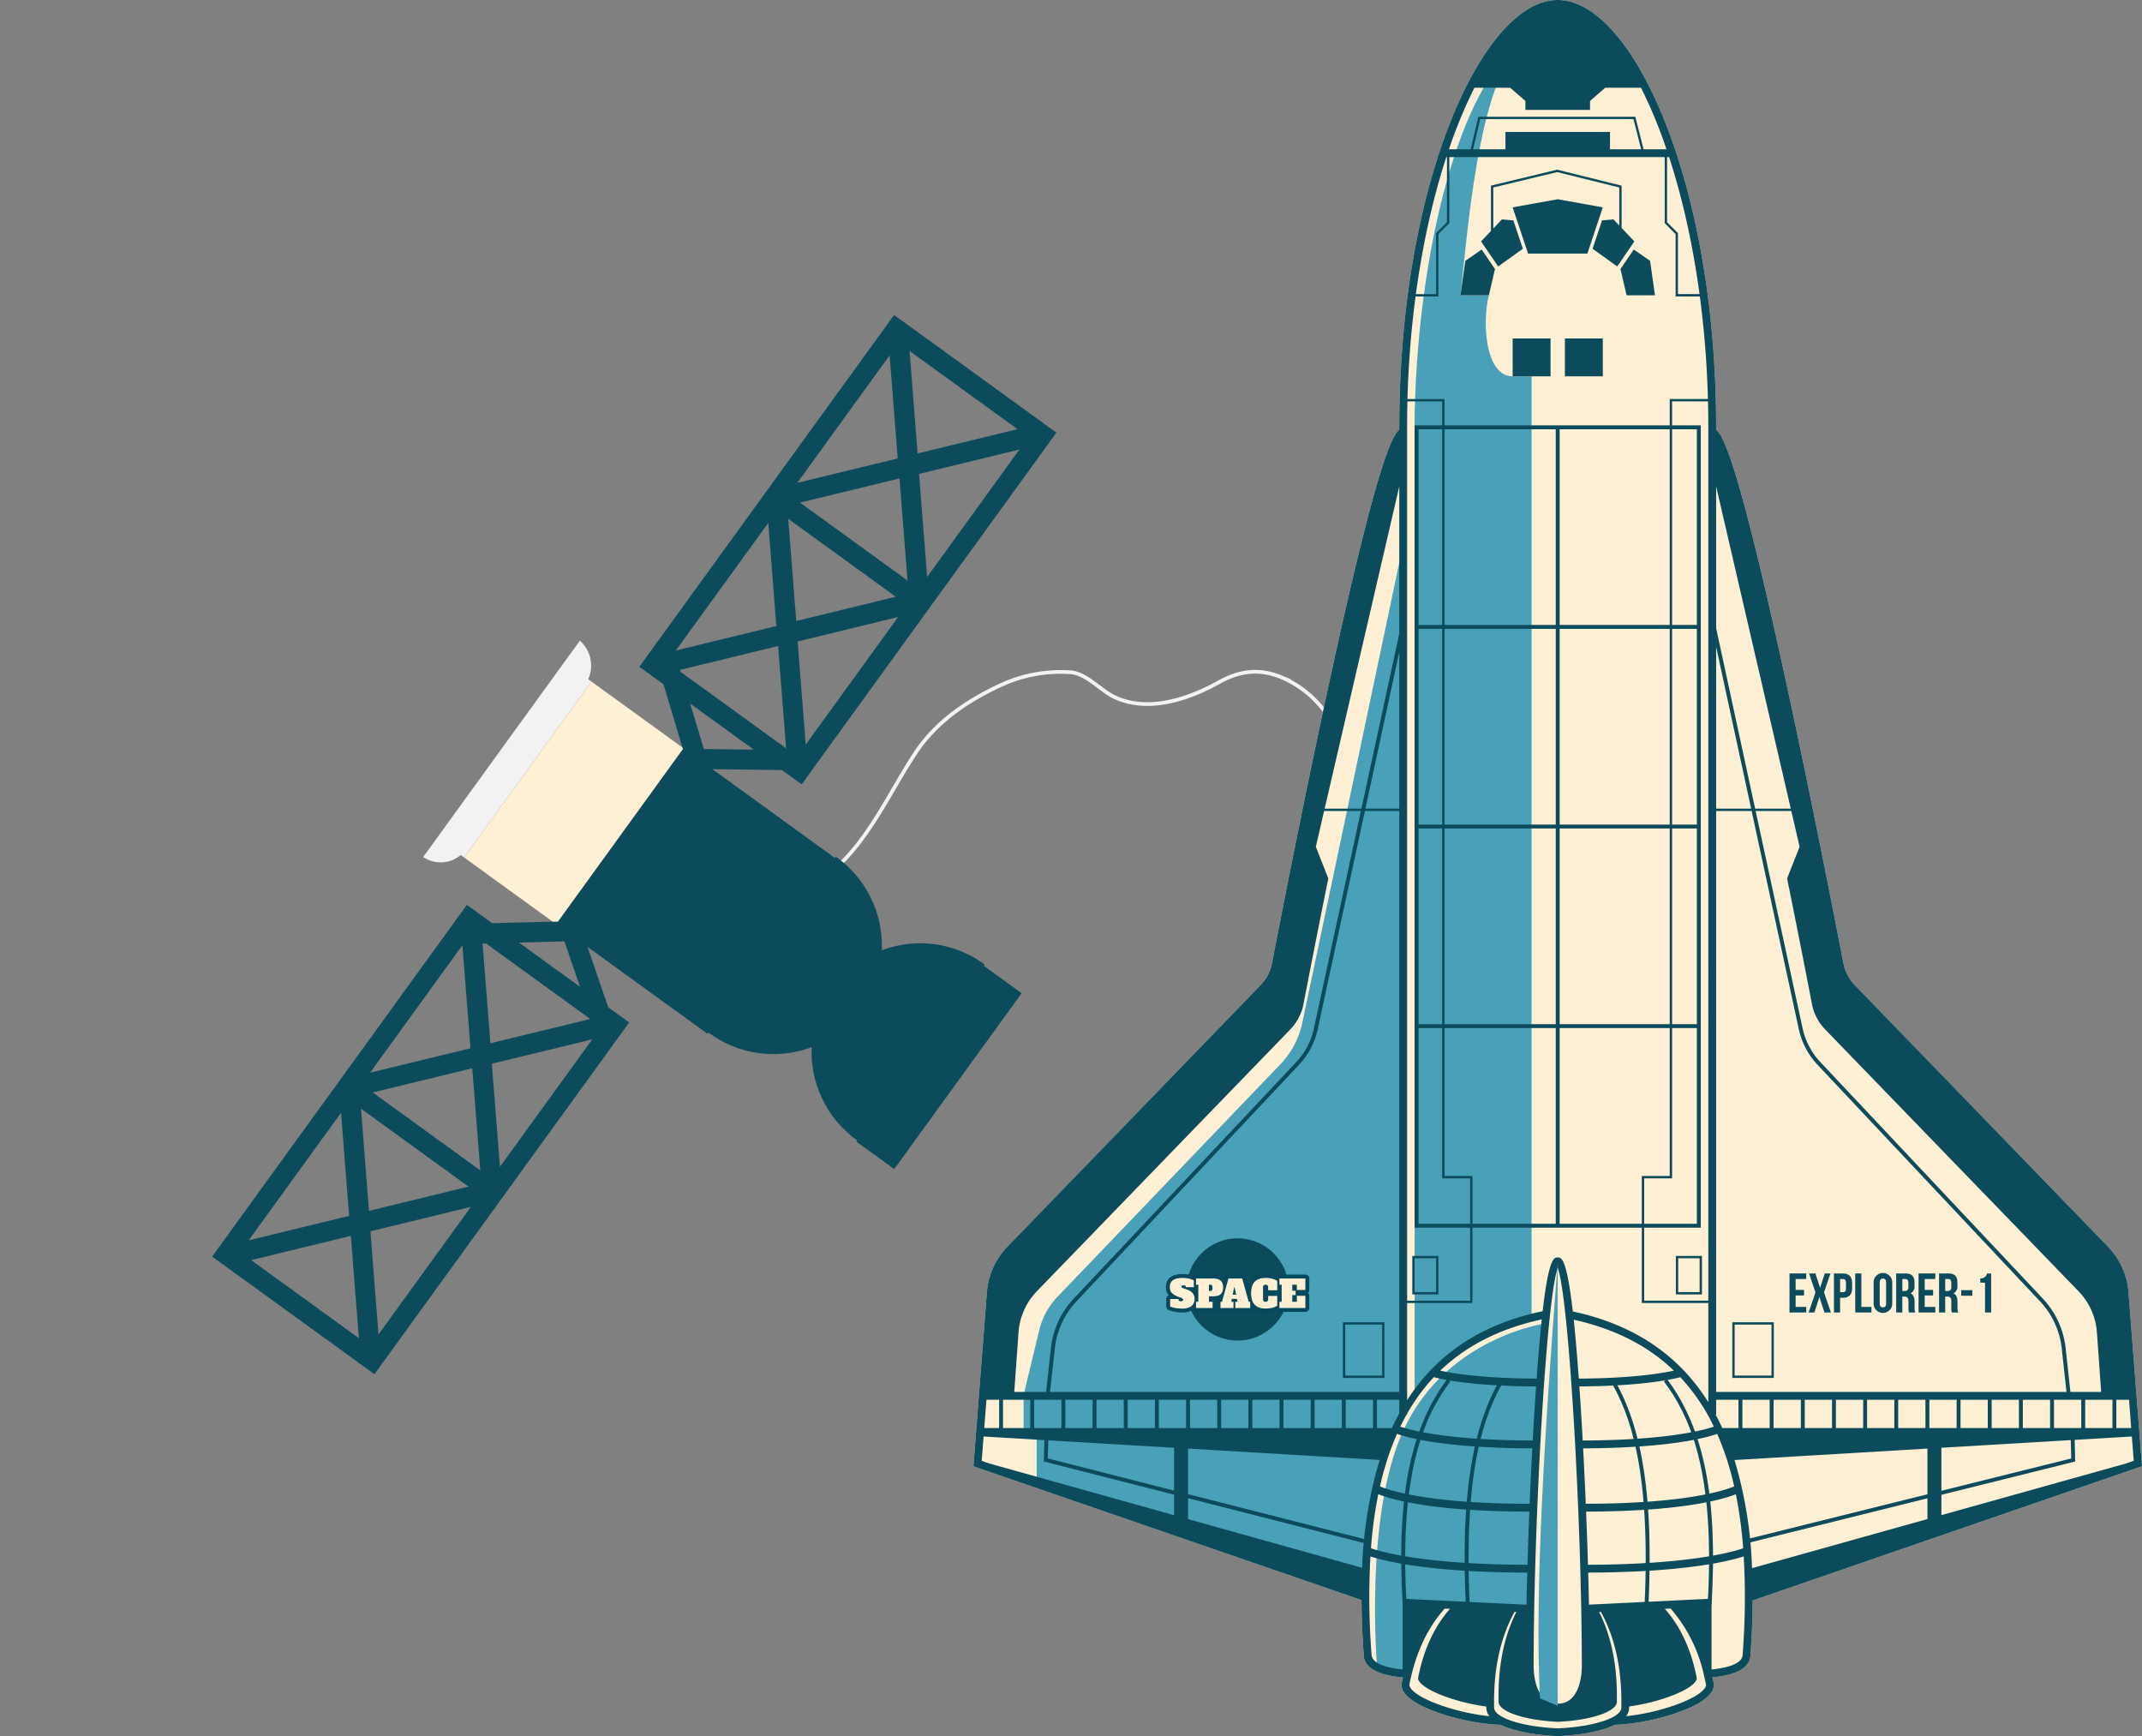 <svg xmlns="http://www.w3.org/2000/svg" viewBox="658 371 577.785 468.281"><rect x="658" y="371" width="577.785" height="468.281" fill="#808080" stroke="none"/><defs><style>.a,.b{fill:none;}.a{stroke:#f2f2f2;stroke-miterlimit:10;}.c{fill:#f2f2f2;}.d{fill:#0c4b5c;}.e{fill:#fff0d5;}.f{fill:#49a1b9;}.g{fill:#06495c;}</style></defs><g transform="translate(402.81 -2679.587)"><g transform="translate(411.09 3889.779) rotate(-126)"><path class="a" d="M476.922,596.431c1.568,11.961,8.211,23.412,12.39,34.59,3.5,9.349,3.163,19.553,1.242,29.284a38.6,38.6,0,0,1-8.355,17.373c-2.936,3.285-8.73,3.5-12.544,5.686-8.619,4.934-11.936,15.759-13.068,25.064-.774,6.348-3.354,11.039-8.968,14.442a27.982,27.982,0,0,1-15.229,3.93" transform="translate(-28.173 -183.381)"/><g transform="translate(373.668 214.208)"><path class="b" d="M533.337,331.628,499.3,342.741l23.542,14.431Z" transform="translate(-433.942 -270.543)"/><path class="b" d="M496.068,319.536l34.044-11.115-23.55-14.448Z" transform="translate(-432.392 -252.477)"/><path class="b" d="M494.812,362.313l13.174,40.35,10.595-25.782Z" transform="translate(-431.79 -285.265)"/><path class="b" d="M545.89,444.928l12.372,3.808,6.971-10.124Z" transform="translate(-456.296 -321.871)"/><path class="b" d="M694.459,735.833l-13.177-40.362-10.6,25.788Z" transform="translate(-516.168 -445.106)"/><path class="b" d="M461.5,260.279l13.19,40.4,10.593-25.807Z" transform="translate(-415.807 -236.312)"/><path class="b" d="M529.275,421.6l33.037-10.786.513-.745L539.81,395.963Z" transform="translate(-448.324 -301.409)"/><path class="b" d="M543.961,274.88,530.776,234.5l-10.59,25.8Z" transform="translate(-443.964 -223.942)"/><path class="b" d="M577.255,376.866l-13.179-40.36-10.6,25.788Z" transform="translate(-459.937 -272.883)"/><path class="b" d="M500.016,229.513l-34.1,11.136L489.5,255.117Z" transform="translate(-417.925 -221.551)"/><path class="b" d="M646.478,780.564l34.163-11.154-23.628-14.482Z" transform="translate(-504.555 -473.632)"/><path class="b" d="M612.017,721.277l13.175,40.35,10.593-25.782Z" transform="translate(-488.022 -457.487)"/><path class="b" d="M661.165,633.842,647.98,593.461l-10.592,25.8Z" transform="translate(-500.194 -396.164)"/><path class="b" d="M650.539,690.589,616.5,701.7l23.543,14.431Z" transform="translate(-490.173 -442.764)"/><path class="b" d="M578.7,619.244l13.189,40.4,10.594-25.809Z" transform="translate(-472.038 -408.534)"/><path class="b" d="M600.477,575.162l-8.05,10.795,20.12-6.571Z" transform="translate(-478.623 -387.385)"/><path class="b" d="M617.043,589.133l-.556-.194-33.369,10.894,23.59,14.471Z" transform="translate(-474.157 -393.994)"/><path class="b" d="M613.271,678.5l34.044-11.115-23.551-14.448Z" transform="translate(-488.623 -424.7)"/><path class="c" d="M654.681,488.732a9.012,9.012,0,0,0,9.749,4.291l-22.361-68.486a8.37,8.37,0,0,0-5.528,8.5l-1.062.347,18.179,55.681Z" transform="translate(-499.278 -315.118)"/><path class="d" d="M523.694,400.952l-7.636,2.493-16.816-5.885-.4-.139L481.01,342.8l.8-1.166,9.262-13.45,8.009-2.615-36.36-111.361-51.4,16.784L447.686,342.35l6.66-2.174,16.437,5.061-38.009,12.41.132.4s-.26.076-.35.105a29.328,29.328,0,0,0-19.181,20.108,29.265,29.265,0,0,0-27.323-4.924c-.089.03-.175.063-.262.093l-.13-.4-11.992,3.914,18.18,55.681,11.992-3.916.125.383.266-.078a29.257,29.257,0,0,0,19.153-20.106,29.363,29.363,0,0,0,27.371,4.916c.091-.03.324-.114.324-.114l-.125-.382,38.818-12.676L478.554,415.69l-6.254,2.043,36.36,111.359,51.4-16.78Zm-36.039-77.339L454.619,334.4l10.535-25.638,23.015,14.107Zm3.33-5.423L467.21,303.617l10.6-25.788Zm-17.32-53.045L449.89,250.561l10.59-25.8ZM455.759,222.17l-10.512,25.6L421.656,233.3Zm-36.4,16.005,23.783,14.589-10.593,25.807Zm17.984,43.091L447.838,255.7l23.55,14.448Zm35.719-5.974-10.5,25.544L439.02,286.4ZM436.69,291.256l23.769,14.568-10.6,25.782Zm26.572,46.008,19.344-6.316-6.972,10.124Zm88.7,167.671-23.776-14.574,10.6-25.788Zm-17.32-53.049L510.862,437.3l10.592-25.8ZM516,409.153l.556.194L506.22,434.518l-23.59-14.471Zm-20.476-7.167,12.069,4.223-20.12,6.571Zm-15.191,22.933,23.783,14.589-10.594,25.809Zm17.984,43.091,10.494-25.563L532.362,456.9Zm35.719-5.976-10.5,25.546L500,473.148ZM497.663,478l23.768,14.568L510.838,518.35Zm17.927,43.142L526.126,495.5l23.628,14.482Z" transform="translate(-373.668 -214.208)"/><path class="e" d="M597.839,506.492l.4.138,28.8-9.4-18.179-55.681-28.058,9.16-.8,1.166Z" transform="translate(-472.663 -323.279)"/></g></g><g transform="translate(44.704 2762.024)"><g transform="translate(153.62 56.228)"><path class="e" d="M634.652,627.822l-3.641-46.972a19.853,19.853,0,0,0-5.482-12.216l-68.385-70.642a11.489,11.489,0,0,1-3.018-5.8c-2.008-10.406-9.119-46.944-16.421-80.221-11.658-53.135-15.85-62.169-17.926-63.71v-.847c0-65.865-22.564-115.079-42.734-115.079s-42.738,49.214-42.738,115.079v.847c-2.073,1.541-6.267,10.575-17.923,63.71-7.3,33.266-14.419,69.81-16.421,80.221a11.451,11.451,0,0,1-3.023,5.8l-68.383,70.642a19.889,19.889,0,0,0-5.483,12.216l-3.638,46.972,104.686,36.089q.036,7,.583,14.637c0,4.946,7.18,5.925,10.6,6.222-.1.45-.209.88-.3,1.334a3.559,3.559,0,0,0,.842,3.046c3.437,4.4,16.856,8.16,25.813,8.4,3.831,1.886,9.895,2.833,15.434,3.066,5.491-.233,11.539-1.181,15.362-3.066,8.958-.254,22.355-4.009,25.789-8.4a3.556,3.556,0,0,0,.847-3.013c-.093-.477-.211-.927-.313-1.4,3.532-.328,10.269-1.4,10.269-6.11q.547-7.618.58-14.6Z"/><path class="f" d="M467.641,244.583c-12.172,7.667-15.309,55.056-16.83,67.4h7.663c-1.965,8.1-.726,21.865,6.413,21.865H470V587.572c-12.688,4.008-23.2,10.088-31.548,20.616V343.976C439.553,294.344,452.991,251.457,467.641,244.583Z"/><path class="f" d="M435.015,380.719V612.635l-2.907,6.99a49.577,49.577,0,0,0-3.172,10.554c-.969,5.635-2.733,10.39-3.085,18.672s-.882,9.7-.882,9.7L336.5,632.127V618.979h-3.524v-10.4l4.207-17.444a19.8,19.8,0,0,1,4.957-9.06l60.114-62.705a23.039,23.039,0,0,0,5.9-11.178Z"/><path class="f" d="M473.751,589.286s-1.991,19.826-2.521,38.07-1.585,38.73-1.585,38.73l-33.571-2.118v19.557l-7.761-1.759s-3.495-40.494,7.06-63.556C446.911,592.988,473.751,589.286,473.751,589.286Z"/><path class="d" d="M634.652,627.822l-3.641-46.972a19.853,19.853,0,0,0-5.482-12.216l-68.385-70.642a11.489,11.489,0,0,1-3.018-5.8c-2.008-10.406-9.119-46.944-16.421-80.221-11.658-53.135-15.85-62.169-17.926-63.71v-.847c0-65.865-22.564-115.079-42.734-115.079s-42.738,49.214-42.738,115.079v.847c-2.073,1.541-6.267,10.575-17.923,63.71-7.3,33.266-14.419,69.81-16.421,80.221a11.451,11.451,0,0,1-3.023,5.8l-68.383,70.642a19.889,19.889,0,0,0-5.483,12.216l-3.638,46.972,104.686,36.089q.036,7,.583,14.637c0,4.946,7.18,5.925,10.6,6.222-.1.45-.209.88-.3,1.334a3.559,3.559,0,0,0,.842,3.046c3.437,4.4,16.856,8.16,25.813,8.4,3.831,1.886,9.895,2.833,15.434,3.066,5.491-.233,11.539-1.181,15.362-3.066,8.958-.254,22.355-4.009,25.789-8.4a3.556,3.556,0,0,0,.847-3.013c-.093-.477-.211-.927-.313-1.4,3.532-.328,10.269-1.4,10.269-6.11q.547-7.618.58-14.6ZM321.67,626.354l.508-6.565,51.377,3.044v18.175l-49.831-13.943ZM411.8,460.733l22.509-97.2V607.774H330.45l1.165-16.2a17.792,17.792,0,0,1,4.893-10.915l68.383-70.647a13.533,13.533,0,0,0,3.578-6.857c1.154-6,3.555-18.338,6.637-33.584l.061-.3ZM436.424,613.9v-.271a51.5,51.5,0,0,1,7.2-9.839c2.063.557,10.332,2.431,27.584,2.494-.143,2.012-.283,4.126-.426,6.382-.167,2.68-.332,5.422-.484,8.2-22.1-.048-32.234-2.568-35.713-3.729.535-1.106,1.1-2.192,1.689-3.24h.148Zm34.934-9.722c-14.61-.058-22.779-1.44-25.985-2.15,7.085-6.814,16.183-11.379,27.359-13.82-.442,4.192-.9,9.424-1.374,15.97Zm-47.064,51.027-46.968-13.144V623.05l51.689,3.061A114.037,114.037,0,0,0,424.294,655.205Zm-81.116-45.318v7.624H335.83v-7.624Zm1.056,0h7.35v7.624h-7.35Zm8.407,0h7.348v7.624h-7.348Zm8.407,0h7.345v7.624h-7.345Zm8.4,0H376.8v7.624h-7.345Zm50.428,7.624v-7.624h7.345v7.624Zm-1.059,0H411.47v-7.624h7.347v7.624Zm-8.4,0h-7.351v-7.624h7.351Zm-8.407,0h-7.347v-7.624h7.347Zm-8.407,0h-7.345v-7.624H393.6Zm-8.4,0h-7.348v-7.624H385.2Zm47.106,0h-4.024v-7.624h6.023v3.659c-.7,1.286-1.374,2.594-2,3.965Zm-97.538-7.624v7.624h-7.345v-7.624Zm-8.4,7.624h-4.015l.594-7.624h3.421v7.624Zm102.274,17.846c3.593,1.425,14.631,4.681,40.746,4.692-.2,4.823-.366,9.638-.5,14.34-27.807-.048-39.647-3.553-42.216-4.448a119.212,119.212,0,0,1,1.967-14.584Zm40.831,2.575c-26.827,0-37.55-3.512-40.373-4.682a77.229,77.229,0,0,1,4.586-14.166c3.58,1.239,13.821,3.85,36.5,3.9-.266,4.916-.5,9.927-.716,14.948Zm7.573-63.621c3.105,8.516,6.5,69.482,6.5,107.4,0,1.694-.315,10.15-6.5,10.15s-6.5-8.456-6.5-10.15c0-37.918,3.388-98.885,6.5-107.4Zm61.935-104.739c3.048,15.076,5.47,27.51,6.64,33.584a13.528,13.528,0,0,0,3.578,6.857l68.377,70.647a17.767,17.767,0,0,1,4.9,10.909l1.16,16.2H519.78V363.538l22.511,97.2-3.374,8.537Zm92.757,147.939h-4.014v-7.624h3.42Zm.682,8.843-2.061.71-49.824,13.943V622.832l51.377-3.044Zm-107.683-.216,52.029-3.087v19.011L529.458,655.3a113.912,113.912,0,0,0-4.721-29.162Zm9.473-16.251v7.624h-7.345v-7.624Zm76.7,7.624v-7.624h7.35v7.624Zm-1.056,0h-7.348v-7.624h7.348Zm-8.407,0H594.1v-7.624h7.344Zm-8.4,0H585.7v-7.624h7.35Zm-8.406,0H577.3v-7.624h7.348Zm-8.405,0H568.89v-7.624h7.342Zm-8.4,0h-7.346v-7.624h7.346Zm-8.4,0h-7.351v-7.624h7.351Zm-8.407,0h-7.348v-7.624h7.348Zm-8.408,0H535.28v-7.624h7.344Zm84.051,0h-7.346v-7.624h7.346ZM519.78,613.9v-4.014h6.026v7.624h-4.363q-.858-1.857-1.806-3.61h.143Zm-.617,3.241c-3.465,1.154-13.527,3.654-35.376,3.729q-.227-4.177-.482-8.2c-.143-2.256-.28-4.37-.423-6.382,17.009-.1,25.191-1.943,27.24-2.494a53.179,53.179,0,0,1,9.041,13.347Zm-36.431-12.969c-.468-6.5-.926-11.719-1.366-15.886,11.014,2.457,20,6.995,27.012,13.741-3.184.7-11.257,2.073-25.646,2.145Zm37.331,14.912a77.451,77.451,0,0,1,4.584,14.166c-2.82,1.17-13.472,4.649-40.035,4.682-.207-5.021-.447-10.035-.709-14.944,22.431-.081,32.6-2.665,36.16-3.9ZM484.7,640.05c25.853-.043,36.822-3.273,40.4-4.692a119.21,119.21,0,0,1,1.973,14.584c-2.569.9-14.33,4.369-41.872,4.448C485.065,649.683,484.9,644.873,484.7,640.05ZM462.946,267.933v4.659H447.709a128.013,128.013,0,0,1,6.873-16.585h9.644l4.1,3.556v2.421h17.443v-2.421l4.1-3.556h9.641a127.86,127.86,0,0,1,6.876,16.585h-15.24v-4.659Zm-15.952,6.773h60.1c6.339,19.479,10.57,44.708,10.57,72.71V610.527c-8.06-12.862-20.21-20.964-36.547-24.459-1.671-14.547-3.106-14.568-4.074-14.568s-2.4.021-4.067,14.494c-16.284,3.4-28.443,11.364-36.555,24V347.416c0-28,4.234-53.231,10.573-72.71Zm-11.783,407.93c-4.062-.424-8.393-1.482-8.393-4.168a199.605,199.605,0,0,1-.291-26.34c3.648,1.2,15.693,4.322,42.3,4.38-.083,2.939-.151,5.835-.209,8.658l-33.4-1.626Zm2.3,5.211c-.567-.726-.472-1.139-.435-1.3,1.615-8.3,4.818-15.124,9.495-20.335l16.5.8c-3.733,7.229-5.529,15.939-5.288,25.923a3.764,3.764,0,0,0,.829,2.3c-8.612-.89-18.683-4.3-21.1-7.388Zm22.384,5.061c-.244-10.056,1.615-18.714,5.491-25.789l3.188.154c-.09,5.126-.144,10-.144,14.441,0,5.66,2.256,12.264,8.617,12.264s8.615-6.6,8.615-12.264c0-4.443-.05-9.321-.146-14.457l3.183-.154c3.884,7.076,5.743,15.749,5.5,25.832.011,2.711-7.545,5.158-17.1,5.576-9.662-.417-17.217-2.865-17.2-5.6Zm56.685-5.061c-2.417,3.092-12.479,6.5-21.084,7.387a3.723,3.723,0,0,0,.815-2.276c.244-10.014-1.554-18.73-5.29-25.964l16.485-.8a40.462,40.462,0,0,1,8.92,17.719l.225,1c.127.556.262,1.091.371,1.657.031.138.126.551-.443,1.277Zm10.355-9.3c0,2.6-4.332,3.67-8.393,4.088v-19.1l-33.065,1.609c-.059-2.822-.127-5.708-.212-8.642,26.361-.079,38.32-3.177,41.956-4.374a199.68,199.68,0,0,1-.287,26.42Z"/><path class="d" d="M467.641,299.433l-2.558-7.652L462,291.508l-5.637,5.939,4.626,6.757Z"/><path class="d" d="M460.126,304.9l-3.6-5.263-4.395,3.049-1.319,9.289h7.663Z"/><path class="d" d="M477.046,300.73h8l4.165-12.47-12.161-2.188-12.159,2.188,4.162,12.47Z"/><path class="d" d="M486.453,299.433,493.1,304.2l4.625-6.757-5.639-5.939-3.085.273Z"/><path class="d" d="M493.964,304.9l1.653,7.075h7.665l-1.322-9.289-4.395-3.049Z"/><rect class="d" width="10.221" height="10.22" transform="translate(464.887 323.623)"/><rect class="d" width="10.223" height="10.22" transform="translate(478.983 323.623)"/><path class="d" d="M515.639,509.1V347.061H438.45V563.472h77.189Zm-1.059-53.311V508.57H477.573V455.792Zm-37.008-1.053v-52.78h37.007v52.78Zm37.008-53.844H477.573V348.12H514.58ZM439.506,348.12h37.01v52.775h-37.01Zm0,53.839h37.01v52.78h-37.01Zm0,53.833h37.01v52.781h-37.01Zm0,53.835h37.01v52.791h-37.01Zm75.074,52.791H477.573V509.627H514.58Z"/><path class="d" d="M439.808,686c-.524-.662-.44-1.044-.4-1.2,1.485-7.642,4.438-13.917,8.743-18.715l15.182.736c-3.437,6.656-5.089,14.669-4.869,23.855a3.464,3.464,0,0,0,.765,2.124C451.3,691.993,442.031,688.857,439.808,686Z"/><path class="d" d="M494.7,692.8a3.444,3.444,0,0,0,.763-2.124c.222-9.187-1.43-17.2-4.864-23.855l15.18-.736c4.306,4.8,7.255,11.073,8.743,18.715.035.158.122.54-.4,1.2C511.89,688.857,502.617,691.993,494.7,692.8Z"/><path class="d" d="M461.1,691.348c-.225-9.691,1.5-18.043,5.107-24.858l2.965.154c-.084,4.945-.135,9.643-.135,13.917,0,5.454,2.1,11.823,8.01,11.823s8.009-6.369,8.009-11.823c0-4.29-.045-8.986-.135-13.933l2.96-.153c3.606,6.819,5.338,15.176,5.11,24.894.011,2.621-7.011,4.978-15.9,5.375C468.112,696.346,461.09,693.989,461.1,691.348Z"/><path class="f" d="M477.046,572.813V692.384l-4.793-1.948C470.807,661.405,473.516,618.48,477.046,572.813Z"/><circle class="d" cx="13.79" cy="13.79" r="13.79" transform="translate(376.901 566.336)"/><path class="g" d="M398.265,586.338a6.584,6.584,0,0,1-1.941-.276,4.127,4.127,0,0,1-1.226-.6,1.063,1.063,0,0,1-1.006.73h-4.008a1.268,1.268,0,0,1-.25-.031,1.124,1.124,0,0,1-.243.031h-3.5a1.059,1.059,0,0,1-1.059-1.058v-1.68a1.08,1.08,0,0,1,.13-.508c-.084.016-.172.032-.262.043a1.028,1.028,0,0,1,.111.465v1.68a1.06,1.06,0,0,1-1.059,1.058h-4.464a1.053,1.053,0,0,1-.914-.528,5.4,5.4,0,0,1-2.868.673,10.58,10.58,0,0,1-2.007-.187,7.279,7.279,0,0,1-1.618-.454,1.059,1.059,0,0,1-.639-.97V582.7a1.059,1.059,0,0,1,.665-.979,2.927,2.927,0,0,1-.484-.769,3.637,3.637,0,0,1-.271-1.451,3.952,3.952,0,0,1,.249-1.418,2.917,2.917,0,0,1,.911-1.213,3.813,3.813,0,0,1,1.477-.694,7.936,7.936,0,0,1,1.909-.2,8.854,8.854,0,0,1,1.912.2,7.784,7.784,0,0,1,.908.265,1.064,1.064,0,0,1,.768-.329h4.6a5.775,5.775,0,0,1,1.387.159,3.291,3.291,0,0,1,1.266.625,2.848,2.848,0,0,1,.371.366l.1-.372a1.058,1.058,0,0,1,1.022-.778h3.722a1.055,1.055,0,0,1,1.02.778l.593,2.156c.016-.048.035-.1.05-.144a4.272,4.272,0,0,1,1.043-1.694,4.063,4.063,0,0,1,1.655-.964,6.545,6.545,0,0,1,1.93-.27,8.817,8.817,0,0,1,1.25.079,8.46,8.46,0,0,1,.99.2c.252.08.474.148.675.233a1.064,1.064,0,0,1,.813-.377h7.006a1.058,1.058,0,0,1,1.059,1.06v3.093a1.044,1.044,0,0,1-.352.784,1.065,1.065,0,0,1,.352.788v3.295a1.06,1.06,0,0,1-1.059,1.058H401.97a1.057,1.057,0,0,1-.808-.37,6.309,6.309,0,0,1-.651.223,8.638,8.638,0,0,1-1,.213,8.966,8.966,0,0,1-1.246.085Z"/><path class="e" d="M375.388,583.3a.866.866,0,0,0,.482-.1.367.367,0,0,0,.141-.309.319.319,0,0,0-.12-.248,1.613,1.613,0,0,0-.471-.254c-.508-.191-.948-.376-1.329-.552a3.733,3.733,0,0,1-.939-.577,2.007,2.007,0,0,1-.56-.735,2.615,2.615,0,0,1-.182-1.028,2.723,2.723,0,0,1,.18-1.026,1.832,1.832,0,0,1,.58-.778,2.764,2.764,0,0,1,1.078-.493,6.709,6.709,0,0,1,1.652-.169,7.682,7.682,0,0,1,1.676.175,4.841,4.841,0,0,1,1.311.477v1.832H376.74a.457.457,0,0,0-.165-.4.755.755,0,0,0-.4-.1.909.909,0,0,0-.481.09.3.3,0,0,0-.148.3.279.279,0,0,0,.159.26,3.544,3.544,0,0,0,.471.185c.4.128.773.266,1.123.408a3.735,3.735,0,0,1,.927.529,2.224,2.224,0,0,1,.86,1.875,2.331,2.331,0,0,1-.86,1.98,4.145,4.145,0,0,1-2.516.646,10.127,10.127,0,0,1-1.812-.159,6.912,6.912,0,0,1-1.393-.392V582.7h2.251a.7.7,0,0,0,.122.455.659.659,0,0,0,.51.145Zm8.563,1.833h-4.464v-1.68h.617v-4.6h-.617v-1.68h4.6a4.615,4.615,0,0,1,1.128.128,2.151,2.151,0,0,1,.858.418,1.848,1.848,0,0,1,.535.746,3.362,3.362,0,0,1,0,2.234,1.9,1.9,0,0,1-.535.736,2.1,2.1,0,0,1-.858.419,4.924,4.924,0,0,1-1.128.128h-1.115v1.471h.982v1.681Zm-.636-4.6a.579.579,0,0,0,.44-.153.694.694,0,0,0,.154-.5v-.37a.692.692,0,0,0-.149-.5.59.59,0,0,0-.445-.153h-.347v1.678h.347Zm6.768,2.923h.609l-.17-.8H389.14l-.164.8h.614v1.68h-3.5v-1.68h.408l1.732-6.28h3.722l1.732,6.28h.408v1.68h-4.008v-1.68Zm-.72-1.9h.942l-.418-2.044h-.1Zm9.579.313h2.452v2.646a4.742,4.742,0,0,1-.493.26,4.179,4.179,0,0,1-.678.249,6.779,6.779,0,0,1-.869.181,7.8,7.8,0,0,1-1.09.068,5.505,5.505,0,0,1-1.626-.223,3.111,3.111,0,0,1-1.239-.715,3.22,3.22,0,0,1-.789-1.277,6.716,6.716,0,0,1,0-3.811,3.24,3.24,0,0,1,.783-1.276,3.1,3.1,0,0,1,1.234-.72,5.512,5.512,0,0,1,1.615-.223,8.464,8.464,0,0,1,1.1.068,7.676,7.676,0,0,1,.863.181,4.7,4.7,0,0,1,.678.248c.193.091.365.181.514.255v2.563h-2.452v-.737a.8.8,0,0,0-.174-.577.7.7,0,0,0-.524-.179.686.686,0,0,0-.521.179.814.814,0,0,0-.172.577V582.7a.807.807,0,0,0,.172.577.684.684,0,0,0,.521.18.7.7,0,0,0,.524-.18.8.8,0,0,0,.174-.577v-.825Zm7.745-3.019h-1.239v1.614h.9v1.17h-.9v1.816h1.239v-1.61h2.291v3.295h-7.006v-1.68h.611v-4.6h-.611v-1.68h7.006v3.093h-2.291Z"/><path class="d" d="M541.221,580.247h2.27v1.5h-2.27v3.088h2.857v1.5h-4.509V575.81h4.509v1.5h-2.857Z"/><path class="d" d="M550.615,575.81l-1.73,5.11,1.853,5.418h-1.745l-1.353-4.168-1.368,4.168h-1.55l1.851-5.418-1.732-5.11h1.717l1.252,3.881,1.273-3.881Z"/><path class="d" d="M556.462,578.41v1.371c0,1.685-.815,2.6-2.468,2.6h-.783v3.956h-1.652V575.81h2.436C555.646,575.81,556.462,576.726,556.462,578.41Zm-3.251-1.1v3.563h.783c.524,0,.811-.237.811-.989V578.3c0-.745-.286-.989-.811-.989h-.783Z"/><path class="d" d="M557.293,575.81h1.658v9.029h2.721v1.5h-4.379Z"/><path class="d" d="M562.255,578.336a2.515,2.515,0,1,1,5.023,0v5.475a2.515,2.515,0,1,1-5.023,0Zm1.657,5.582c0,.745.328,1.032.854,1.032s.859-.287.859-1.032V578.23c0-.753-.33-1.033-.859-1.033s-.854.28-.854,1.033Z"/><path class="d" d="M571.8,586.338a3.285,3.285,0,0,1-.148-1.3v-1.653c0-.969-.334-1.334-1.088-1.334H570v4.284h-1.658V575.81h2.5c1.713,0,2.445.8,2.445,2.421v.825a2.092,2.092,0,0,1-1.08,2.134c.826.351,1.1,1.149,1.1,2.246v1.62a3.175,3.175,0,0,0,.174,1.282H571.8Zm-1.8-9.025v3.235h.643c.617,0,.992-.274.992-1.117v-1.038c0-.746-.254-1.08-.842-1.08H570Z"/><path class="d" d="M576.039,580.247h2.268v1.5h-2.268v3.088h2.854v1.5h-4.512V575.81h4.512v1.5h-2.854Z"/><path class="d" d="M583.367,586.338a3.271,3.271,0,0,1-.15-1.3v-1.653c0-.969-.332-1.334-1.084-1.334h-.568v4.284h-1.654V575.81h2.5c1.711,0,2.447.8,2.447,2.421v.825a2.092,2.092,0,0,1-1.08,2.134c.832.351,1.1,1.149,1.1,2.246v1.62a3.1,3.1,0,0,0,.18,1.282h-1.687Zm-1.8-9.025v3.235h.643c.621,0,1-.274,1-1.117v-1.038c0-.746-.252-1.08-.842-1.08h-.8Z"/><path class="d" d="M585.879,580.321h3.006v1.5h-3.006Z"/><path class="d" d="M591.031,577.134a1.633,1.633,0,0,0,1.818-1.324h1.113v10.528h-1.656V578.3h-1.275v-1.169Z"/><path class="d" d="M340.062,608.245l-1.054-.123,1.334-12.216a23.167,23.167,0,0,1,6.125-13.281L406.509,518.8a19.206,19.206,0,0,0,4.771-9.087L434.845,400.7l1.032.222L412.313,509.938a20.234,20.234,0,0,1-5.033,9.58l-60.043,63.826a22.124,22.124,0,0,0-5.841,12.679Z"/><path class="d" d="M614.33,608.245,613,596.023a22.132,22.132,0,0,0-5.842-12.679l-60.039-63.826a20.256,20.256,0,0,1-5.041-9.58L518.511,400.92l1.036-.222,23.56,109.013a19.294,19.294,0,0,0,4.776,9.087l60.043,63.827a23.173,23.173,0,0,1,6.125,13.281l1.328,12.216Z"/><rect class="d" width="24.634" height="0.635" transform="translate(519.028 450.444)"/><rect class="d" width="24.632" height="0.635" transform="translate(410.733 450.444)"/><path class="d" d="M518.414,583.79H499.726V549.523h7.533V339.959h11.155v.636H507.9V550.164h-7.535v32.99h18.052Z"/><path class="d" d="M515.957,581.47h-7.046V571.081h7.046Zm-6.411-.634h5.774v-9.114h-5.774Z"/><path class="d" d="M454.052,583.79H435.365v-.636h18.052v-32.99h-7.533V340.6H435.365v-.636h11.152V549.523h7.535Z"/><path class="d" d="M444.865,581.47h-7.043V571.081h7.043Zm-6.407-.634h5.774v-9.114h-5.774Z"/><path class="d" d="M535.341,603.992H524.133V588.97h11.208Zm-10.572-.639h9.939V589.61h-9.939Z"/><path class="d" d="M430.307,603.992H419.1V588.97h11.2Zm-10.572-.639h9.939V589.61h-9.939Z"/><path class="d" d="M424.663,648.5l-86.238-21.97.191-7.912,1.059.022-.17,7.07,85.417,21.758Z"/><path class="d" d="M528.385,648.5l-.254-1.028,87.43-21.758-.174-7.07,1.056-.022.192,7.912-.414.1Z"/><path class="d" d="M499.736,273.342l-2.255-8.879H456.149l-2.107,8.875-.614-.149,2.218-9.362h42.333l2.372,9.359Z"/><path class="d" d="M444.865,312.3h-6.943v-.636h6.31V295.2l2.941-2.939v-19h.636v19.262l-2.944,2.942Z"/><path class="d" d="M515.79,312.3h-6.945V295.47l-2.939-2.942V273.266h.635v19l2.939,2.939V311.66h6.31Z"/><path class="d" d="M459.671,294.853h-.633V282.4l17.851-4.3,17.393,4.309v11.747h-.636V282.9l-16.759-4.151L459.671,282.9Z"/><path class="d" d="M452.242,665.183c-1.327-28.75,1.54-47.5,9.293-60.83l.916.529c-5.147,8.849-10.84,23.692-9.153,60.252Z"/><path class="d" d="M435.237,665.183c-1.721-28.766,1.986-47.544,12.013-60.878l.845.636c-6.641,8.833-13.98,23.66-11.8,60.184Z"/><path class="d" d="M501.537,665.183l-1.056-.049c1.687-36.56-4-51.4-9.148-60.252l.914-.529C500,617.681,502.866,636.433,501.537,665.183Z"/><path class="d" d="M518.543,665.183l-1.056-.059c2.179-36.523-5.163-51.346-11.8-60.184l.842-.636C516.555,617.645,520.259,636.417,518.543,665.183Z"/></g></g></g></svg>